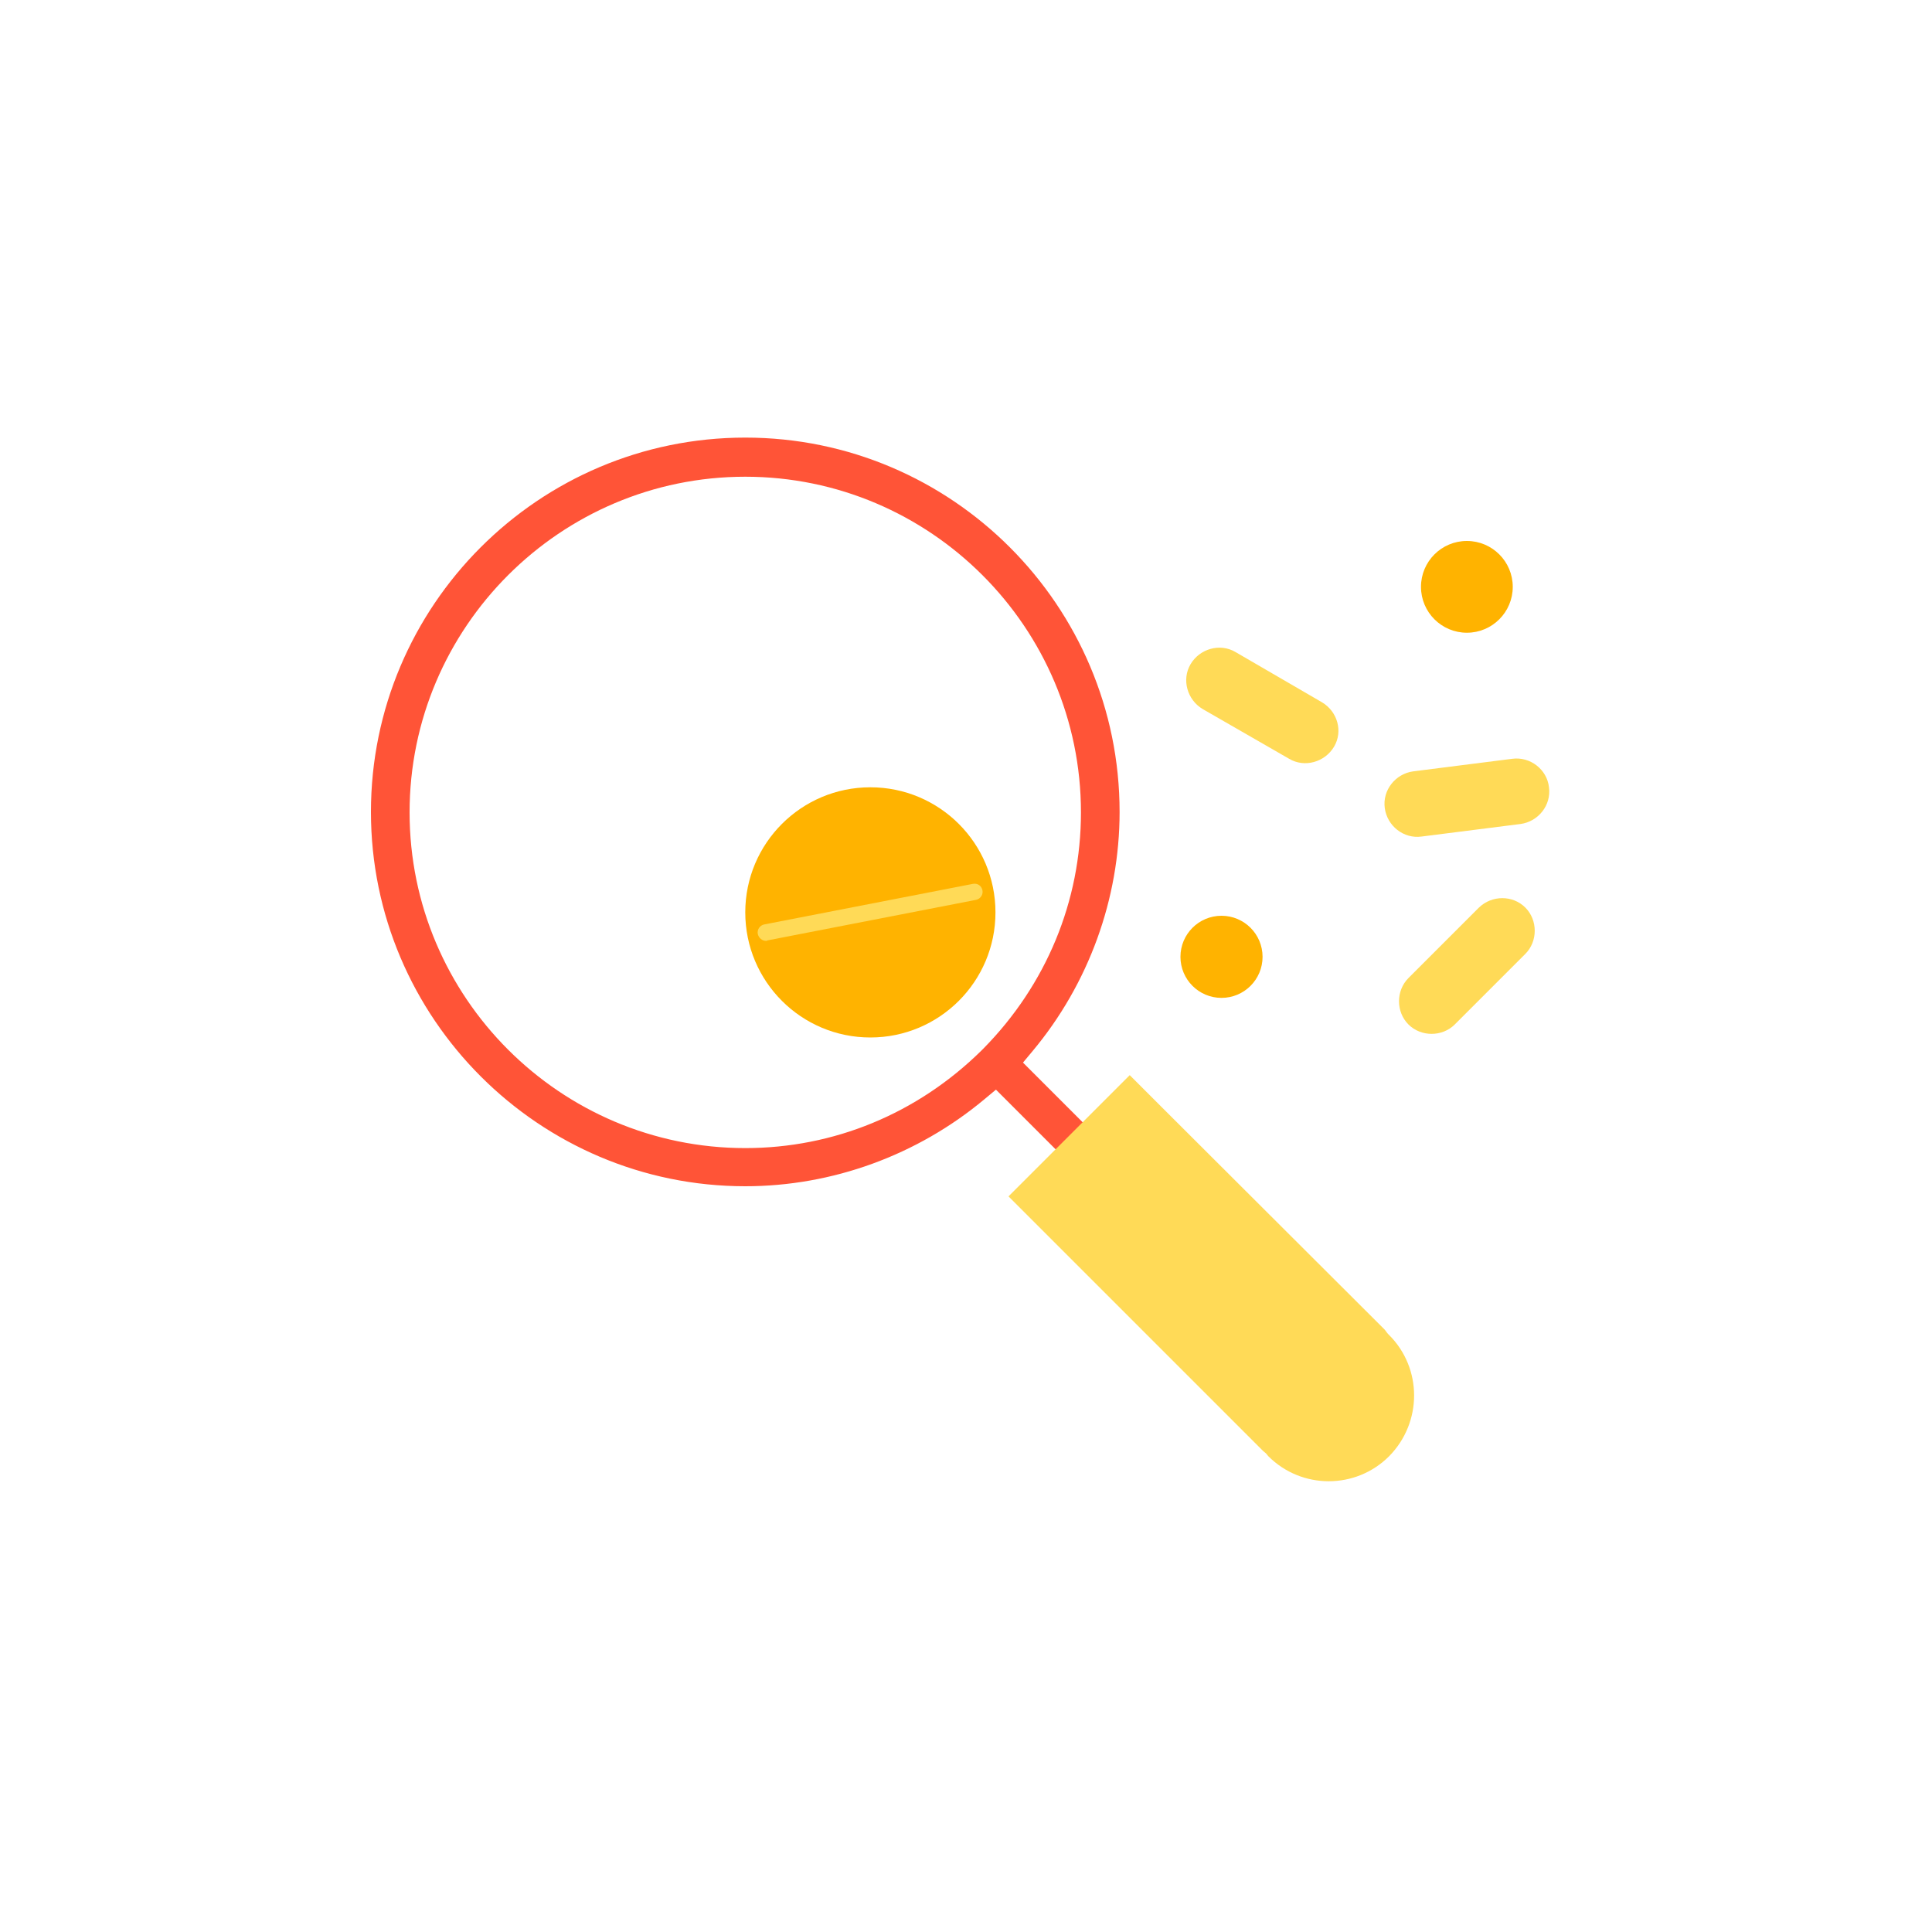 <?xml version="1.0" encoding="utf-8"?>
<!-- Generator: Adobe Illustrator 26.0.3, SVG Export Plug-In . SVG Version: 6.00 Build 0)  -->
<svg version="1.0" id="Layer_1" xmlns="http://www.w3.org/2000/svg" xmlns:xlink="http://www.w3.org/1999/xlink" x="0px" y="0px"
	 viewBox="0 0 400 400" style="enable-background:new 0 0 400 400;" xml:space="preserve">
<style type="text/css">
	.st0{fill:#FF5437;}
	.st1{fill:#FFB300;}
	.st2{fill:#FFDA57;}
</style>
<path class="st0" d="M211.8,220l2-2.4c11.6-13.9,18-31.5,18-49.5c0-42.7-34.7-77.5-77.5-77.5s-77.5,34.8-77.5,77.5
	c0,42.7,34.8,77.5,77.5,77.5c18,0,35.6-6.4,49.5-18l2.4-2l18.8,18.8c1.5,1.5,4.1,1.5,5.6,0c1.5-1.5,1.5-4.1,0-5.6L211.8,220z
	 M203.6,217.1l-0.4,0.4c-13.3,13.1-30.6,20.2-48.9,20.2c-38.3,0-69.5-31.2-69.5-69.5c0-38.3,31.2-69.5,69.5-69.5
	c38.3,0,69.5,31.2,69.5,69.5C223.8,186.6,216.6,203.9,203.6,217.1z"/>
<circle class="st1" cx="252.9" cy="198.1" r="8.5"/>
<circle class="st1" cx="303.7" cy="121.5" r="9.5"/>
<path class="st2" d="M287.6,276.4c-0.1-0.1-0.1-0.1-0.2-0.2c-0.3-0.3-0.5-0.7-0.8-1L240.3,229l-6.4-6.4l-25.1,25.1l6.4,6.4l0,0
	l4.2,4.2l1,1l0,0l41.1,41.1c0.2,0.2,0.4,0.3,0.6,0.5c0.2,0.2,0.3,0.4,0.5,0.6c6.9,6.9,18.1,6.9,25,0
	C294.5,294.5,294.5,283.3,287.6,276.4z"/>
<g>
	<path class="st2" d="M273.7,145.4L255.8,135c-3.2-1.9-7.4-0.7-9.3,2.5c-1.9,3.2-0.7,7.4,2.5,9.3l17.9,10.3c3.2,1.9,7.4,0.7,9.3-2.5
		C278.1,151.4,276.9,147.3,273.7,145.4z"/>
	<path class="st2" d="M313.1,157.1l-20.5,2.6c-3.7,0.5-6.4,3.9-5.9,7.6c0.5,3.7,3.9,6.4,7.6,5.9l20.5-2.6c3.7-0.5,6.4-3.9,5.9-7.6
		C320.3,159.3,316.8,156.6,313.1,157.1z"/>
	<path class="st2" d="M306.2,187.9l-14.6,14.6c-2.6,2.6-2.6,7,0,9.6c2.6,2.6,7,2.6,9.6,0l14.6-14.6c2.6-2.6,2.6-7,0-9.6
		C313.2,185.3,308.9,185.3,306.2,187.9z"/>
</g>
<g>
	<circle class="st1" cx="180.2" cy="188.9" r="25.9"/>
	<path class="st2" d="M158.6,194.8c-0.8,0-1.5-0.6-1.7-1.4c-0.2-0.9,0.4-1.8,1.3-2l43.2-8.4c1-0.2,1.8,0.4,2,1.3
		c0.2,0.9-0.4,1.8-1.3,2l-43.2,8.4C158.8,194.8,158.7,194.8,158.6,194.8z"/>
</g>
</svg>
